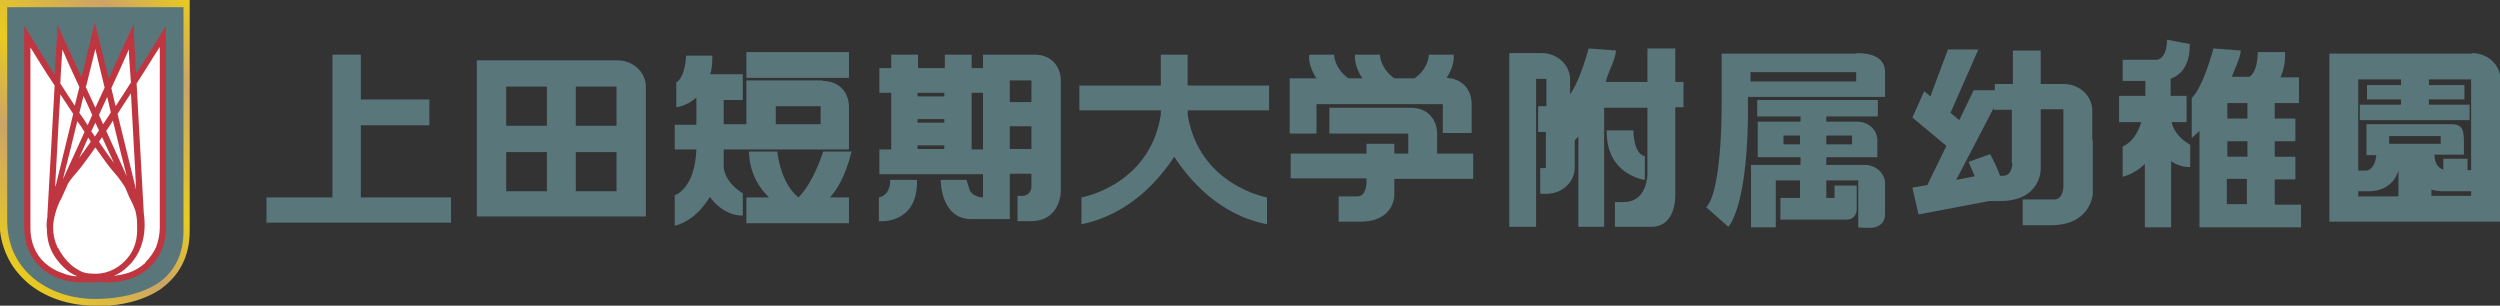 <?xml version="1.0" encoding="UTF-8"?>
<svg id="_レイヤー_2" xmlns="http://www.w3.org/2000/svg" xmlns:xlink="http://www.w3.org/1999/xlink" version="1.1" viewBox="0 0 485 59.3">
  <rect x="0" y="0" width="485" height="59.3" fill="#333333" stroke="none"/>
  <!-- Generator: Adobe Illustrator 29.3.1, SVG Export Plug-In . SVG Version: 2.1.0 Build 151)  -->
  <defs>
    <style>
      .st0 {
        fill: url(#linear-gradient);
      }

      .st1 {
        fill: #fff;
      }

      .st2 {
        fill: #c03640;
      }

      .st3 {
        fill: #59767b;
      }
    </style>
    <linearGradient id="linear-gradient" x1="-2.9" y1="46.7" x2="40.3" y2="3.5" gradientUnits="userSpaceOnUse">
      <stop offset="0" stop-color="#e9cb1f"/>
      <stop offset=".3" stop-color="#cca467"/>
      <stop offset=".5" stop-color="#e9cb1f"/>
      <stop offset=".8" stop-color="#cca467"/>
      <stop offset="1" stop-color="#e9cb1f"/>
    </linearGradient>
  </defs>
  <g>
    <polyline class="st3" points="70 38.3 70 24.3 83.3 24.3 83.3 19.3 70 19.3 70 10.6 64.5 10.6 64.5 38.3 51.7 38.3 51.7 43.2 87.5 43.2 87.5 38.3"/>
    <rect class="st3" x="144.8" y="10.1" width="19.9" height="5"/>
    <path class="st3" d="M119.7,11.7h-27.2v30.3h32.8v-25.2c0-2.8-2.5-5.1-5.5-5.1M106.1,37.1h-7.9v-7.6h7.9v7.6ZM106.1,24.4h-7.9v-7.6h7.9v7.6ZM119.6,37.1h-7.9v-7.6h7.9v7.6ZM119.6,24.4h-7.9v-7.6h7.9v7.6Z"/>
    <path class="st3" d="M159.7,15.6h-14.9v8.5h-4.4v-4.7h3.7v-5h-6.3c.3-1,.4-2.2.4-3.6h-5.1s-.1,4.1-1.9,5.2v4.8s2.1-.2,3.9-1.9v5.3h-4.2v4.8h4.2c-.3,7.7-4.2,8.9-4.2,8.9v5.9c4.4-1.1,6.8-5.6,6.8-5.6,3,4,6.4,3.6,6.4,3.6v-4.3c-3.1-1.9-3.6-4.2-3.7-4.9v-3.6h24.3v-8.2c0-3-2-5.1-5.1-5.1M150.5,20.6h8.7v3.5h-8.7v-3.5Z"/>
    <path class="st3" d="M165.2,29.4h-5.5s-1.8,5.9-4.8,8.9c-3.6-2.9-4.1-8.9-4.1-8.9h-5.5c.1,4.3,2.1,7.2,3.9,8.9h-4.4v5h19.9v-5h-3.7c1.3-1.4,3-4,4.2-8.9"/>
    <path class="st3" d="M285.8,29.8h-7v-3.8c0-3-2-5.1-5.1-5.1h-15.8v5h15.3v3.9h-2.7v-1.9h-5.4v1.9h-14.7v4.8h14.7v.9s0,2.6-1.8,2.6h-3.6v4.9h4.2c6.7,0,6.6-5.2,6.6-5.2v-3.1h15.3"/>
    <path class="st3" d="M172.7,34.9s.2,2.9-2.2,3.4v4.6s7.6.8,7.4-8"/>
    <path class="st3" d="M200.7,10.6h-10v2.6h-2.2v-2.6h-5.2v2.6h-5.2v-2.6h-5.2v2.6h-2.3v4.8h2.3v11h-2.3v4.8h20.1v4.5c-2.2-.1-2.6-1.5-2.6-1.5l-.6-1.9h-5s-.1,7.4,5.7,7.6h2.5s5.2,0,5.2,0v-8.8h4.2v2.4c0,1.8-1.6,1.9-1.6,1.9h-1.1v4.9h2.6c5.8,0,5.8-5.8,5.8-5.8V15.7c0-3-2-5.1-5.1-5.1M183.2,28.9h-5.2v-.7h5.2v.7ZM183.2,23.8h-5.2v-.7h5.2v.7ZM183.2,18.7h-5.2v-.7h5.2v.7ZM188.5,18h2.2v11h-2.2v-11ZM200.1,28.9h-4.2v-4.4h4.2v4.4ZM200.1,19.8h-4.2v-4.2h4.2v4.2Z"/>
    <path class="st3" d="M246.2,21.4v-4.8h-15.8v-6h-5.2v6h-15.8v4.8h15.8v.8c-2.1,13.8-15.4,16.1-15.4,16.1v5.2c9.4-1.9,15.2-8.8,18-13.1,2.8,4.3,8.6,11.3,18,13.1v-5.2s-13.2-2.3-15.4-16.1v-.8"/>
    <path class="st3" d="M280.6,15.2c1.8-2.8,1.4-4.6,1.4-4.6h-4.8c-.2,2.5-1.9,4-2.8,4.6h-3.9c-.9-.6-2.6-2.2-2.8-4.6h-4.8s-.4,1.9,1.4,4.6h-2.7c-.9-.6-2.6-2.2-2.8-4.6h-4.8s-.4,1.9,1.4,4.6h-5.2v10.7h5.2v-5.7h24.5v5.6h5.6v-5.6c0-3-2-5-5-5.1"/>
    <path class="st3" d="M479.5,10.4h-27.6v32.6h33.2V15.4c0-2.8-2.5-5.1-5.5-5.1ZM465.8,15.4v1.1h-6.6v2.8h6.6v1h-8v3h21.3v-3h-7.9v-1h6.9v-2.8h-6.9v-1.1h8.2v17.6h-.7v-2.2h-4.7v2.1c-1.8-.6-1.7-2.7-1.7-2.9h5.7v-2.7c0-2.3-.5-3.2-2.4-3.2h-16.5v6h1.9c-.1,1.1-.5,2.7-1.9,3h-1.6V15.4h8.4ZM463.5,27.9v-1.5h10v1.5h-10ZM457.5,37.1h1.6s4.8.5,6.2-4v5h-7.8v-.9ZM471.7,38v-1.2c1.4.4,2.5.3,2.5.3h5.2v.9h-7.7Z"/>
    <g>
      <path class="st3" d="M425.1,8.6l-4.7-.9s.1,3.5-1.9,3.9h-6.7v4.1h4.4v2.9h-5.1v5.1h4.3c-1.2,4-3.6,4.7-3.6,4.7v5.9c1.8-.5,3.3-1.5,4.3-2.5v12.3h5.1v-12.8c2,1.3,3.7,1.1,3.7,1.1v-4.3c-2.6-1.5-3.4-3.4-3.6-4.4h2.9v-5.1h-3.1v-3.3c1.8-.7,3.8-2.4,3.7-6.7Z"/>
      <path class="st3" d="M441.3,39.7v-4.9h4v-4.4h-4v-3h4v-4.4h-4v-3h4.7v-5h-3.6c.6-1.3,1-2.9.9-4.9h-5.3s.1,3.7-1.6,4.8h-3.4c.3-1.1,1.7-3.7,1.7-5.1l-5.3-.4s-1.9,7.4-4.2,9.6v7.8s.6-.6,1.5-1.4v18.7h19.7v-4.4h-5ZM436,30.4h-3.9v-3h3.9v3ZM436,20v3h-3.9v-3h3.9ZM432,34.7h3.9v4.9h-3.9v-4.9Z"/>
    </g>
    <g>
      <path class="st3" d="M360.1,10.4h-26.1v8.4s.3,18-3,21.4l4.3,3.8s4.1-4,3.8-25.2h26.6v-4.8c0-2.8-2.5-3.7-5.5-3.7ZM360.1,15.8h-20.5v-1.8h20.5v1.8Z"/>
      <path class="st3" d="M361.7,32h-7.4v-1.5h9.9v-3.3c0-2-1.7-3.6-3.9-3.6h-6v-1h10v-3.2h-23.4v3.2h8.4v1h-8.3v6.9h8.3v1.5h-9.6v12.1h4.8v-9.1h4.7v3.4h-3.8v4.2h12.8c2.1,0,2-2.1,2-2.1v-4.5h-4.3v2.4s-1.6,0-1.6,0v-3.4h6.2v9.1h0c0,.1,2.6.1,2.6.1,0,0,2.7-.1,2.6-2.8v-5.8c0-2-1.8-3.6-3.9-3.6ZM354.3,26.3h5v1.7h-5v-1.7ZM349.2,28h-3.2v-1.7h3.2v1.7Z"/>
    </g>
    <g>
      <path class="st3" d="M326.6,20.9v-5c0,0-1.6,0-1.6,0v-6.5h-5.4v6.5h-8.1l.3-1c.3-1,1.7-3.7,1.7-5.1l-5.3-.4s-1.6,6.1-3.6,8.9v-2.9c0-2.8-2.5-5.1-5.5-5.1h-6.3v33.7h5.2V15.3h2v5.3h-1.6v5h0c0,0,1.5,0,1.5,0v7h-1.1v5h1.2c3,0,5.4-2.2,5.5-4.9h0v-5.5c.2-.2.5-.5.7-.7v17.5h5v-23.1h8.4v13.1c-.1,1.7-.9,5.2-4.6,5.2h-1.7v4.8h7c5,0,4.7-6.2,4.7-6.2v-17h1.6Z"/>
      <path class="st3" d="M311.7,25.2c-.2,8.8,7.4,9.7,7.4,9.7v-4.6c-2.3-.5-2.2-5-2.2-5h-5.3Z"/>
    </g>
    <path class="st3" d="M405.9,27.3v-5.9c0-2.8-2.5-5.1-5.5-5.1h-4.5v-6.5h-5.4v6.5h-3.5v1.2h-4.1l-2.8,5.8-1.7-1.4,5.4-12.3h-5.9l-3.4,9.1-1.2-1-2.3,5.1,6.6,5.5-3.7,7.6-2.9.5,1.2,5.2,13.7-2.6h2.1c8,0,7.9-6.2,7.9-6.2v-11.6h4.4v8.1c0,0,0,5,0,5v1.9s0,2.5-1.8,2.5h-6.1v5h5.4c8,0,8.2-6.2,8.2-6.2v-10.3h0ZM390.4,31.7s0,2.4-1.8,2.4h-.6c-.6-1.8-1.9-4.2-1.9-4.2l-4.2,1.5,1.2,2.8-3.6.7,7.3-14v.4h3.5v10.3Z"/>
  </g>
  <g>
    <g>
      <path class="st3" d="M.7.7v42.1c0,9.8,7.9,15.9,17.8,15.9s17.8-4.1,17.8-13.9V.7H.7Z"/>
      <path class="st0" d="M18.4,59.3c-5,0-9.7-1.6-13-4.4-1.7-1.5-3.1-3.2-4-5.2-1-2.1-1.5-4.4-1.5-6.9V0h36.9v44.8c0,2.5-.5,4.7-1.5,6.6-.9,1.8-2.3,3.3-4,4.6-3.2,2.2-7.6,3.4-12.9,3.4ZM1.4,1.4v41.4c0,4.5,1.7,8.3,5,11.1,3.1,2.6,7.4,4.1,12.1,4.1s9.2-1.1,12.2-3.1c3.3-2.3,4.9-5.7,4.9-10.1V1.4H1.4Z"/>
    </g>
    <path class="st1" d="M31.4,7.1h0c-.1.2-2.1,3.4-4.7,7.5l-.7,1-.5-9.2-.3.7-4.2,9.3-2.5-10.3-2.5,10.1-4.5-9.9v.8s-.5,8.7-.5,8.7l-.7-1c-1.6-2.5-3.3-5.2-4.8-7.7l-.4-.6v37.8c0,3,1.1,5.5,3,7.4,2,1.8,4.8,2.9,7.9,2.9s1.6,0,2.4-.2h0s0,0,0,0c.8.1,1.6.2,2.3.2,3.1,0,5.9-1,7.9-2.9,2-1.9,3-4.4,3-7.4V6.5l-.4.6Z"/>
    <path class="st2" d="M31.1,6.8s-2,3.3-4.7,7.5l-.4-7.2v-2.4c-.1,0-1.1,2.2-1.1,2.2l-3.8,8.3-2.1-8.4-.6-2.4-.6,2.4-2,8.2-3.7-8.1-1-2.2v2.4c-.1,0-.5,7.4-.5,7.4-2.4-3.8-4.3-6.8-4.8-7.7l-1.1-1.8v39.2c0,6.3,4.7,10.6,11.3,10.6s1.7,0,2.5-.2c.8.1,1.6.2,2.4.2,6.7,0,11.3-4.4,11.3-10.6V5l-1.1,1.8ZM16.7,16.8l1.8-7.3c.3,1.4,1,4.2,1.8,7.5l-1.8,3.9-1.9-4.1ZM9.2,41.6c0,.1,0,.2,0,.4-.2,1.2-.2,2-.1,2.5,0,.5,0,.9.1,1.4.2,1.8,1,3.5,2.1,4.8.3.4.7.8,1,1.1.8.8,1.7,1.4,2.7,1.8-1.1,0-2.1-.3-3.1-.7-1.2-.4-2.3-1.1-3.2-1.9-.9-.8-1.6-1.8-2.1-3-.5-1.2-.7-2.5-.7-3.8V9.2c1,1.6,2.7,4.4,4.7,7.4l-1.4,25ZM11.7,16.3c.1-2.7.3-5,.4-6.7.6,1.4,1.8,4.1,3.3,7.3l-.9,3.6c-.9-1.3-1.8-2.8-2.8-4.3ZM15.4,21.9l.8-3.3,1.7,3.7-.9,2c-.5-.8-1-1.6-1.6-2.4ZM20,24.1l-.8-1.8,1.6-3.5.7,3c-.5.8-1,1.6-1.5,2.3ZM22.4,20.5l-.8-3.4c1.4-3,2.6-5.7,3.4-7.5,0,1.3.2,3.6.4,6.4-1,1.6-2,3.1-2.9,4.5ZM12.2,34.8c.8-3.1,1.8-7.2,2.8-11.3.5.7,1,1.4,1.4,2.1l-4.2,9.2ZM18.4,26.5c-.2-.3-.4-.7-.7-1l.8-1.7.7,1.5c-.3.4-.5.8-.8,1.2ZM20.6,25.4c.4-.6.9-1.3,1.3-2,.9,3.8,1.9,7.7,2.7,10.8l-4-8.8ZM19.2,27.5c.2-.3.4-.6.6-.9l2.3,5c-.7-.9-1.7-2.3-2.9-4.1ZM15.2,31l1.9-4.3c.2.3.4.5.5.8-1,1.4-1.8,2.6-2.5,3.5ZM11.2,48.1c-.6-1.3-.9-2.6-.9-4s.6-3.9,1.7-5.8h0s0,0,0,0c0,0,.4-.9,1.2-2.7.5-.8,1.1-1.5,1.8-2.3.7-.8,1.9-2.4,3.5-4.7,1.6,2.3,2.7,3.8,3.5,4.7.9,1,1.7,2.1,2.3,3.1l.8,1.9h0c.5.9.9,1.8,1.2,2.7.2.9.3,1.7.3,2.5s0,.9,0,.9h0v.2c0,1.5-.3,2.8-.9,4-.2.4-.4.7-.6,1-1.6,2.2-4,3.5-6.5,3.5s-2.8-.4-4-1.1c-.3-.2-.6-.4-.8-.6-1-.9-1.9-2-2.5-3.3ZM28.2,51c-.9.8-2,1.5-3.2,1.9-.9.3-1.9.5-2.9.6,1-.4,1.9-1,2.7-1.8,2.6-2.4,3.7-6.1,3.1-10.3l-1.4-25.2c1.9-2.9,3.5-5.6,4.5-7.1v35c0,1.4-.3,2.7-.7,3.8-.5,1.1-1.2,2.1-2.1,3ZM22.8,22.1c.8-1.3,1.7-2.6,2.6-4,.3,6.1.8,13.8,1,18.7l-3.6-14.7ZM10.7,36.1c.3-4.8.6-11.9,1-17.8.9,1.3,1.7,2.6,2.5,3.8l-3.4,14Z"/>
  </g>
</svg>